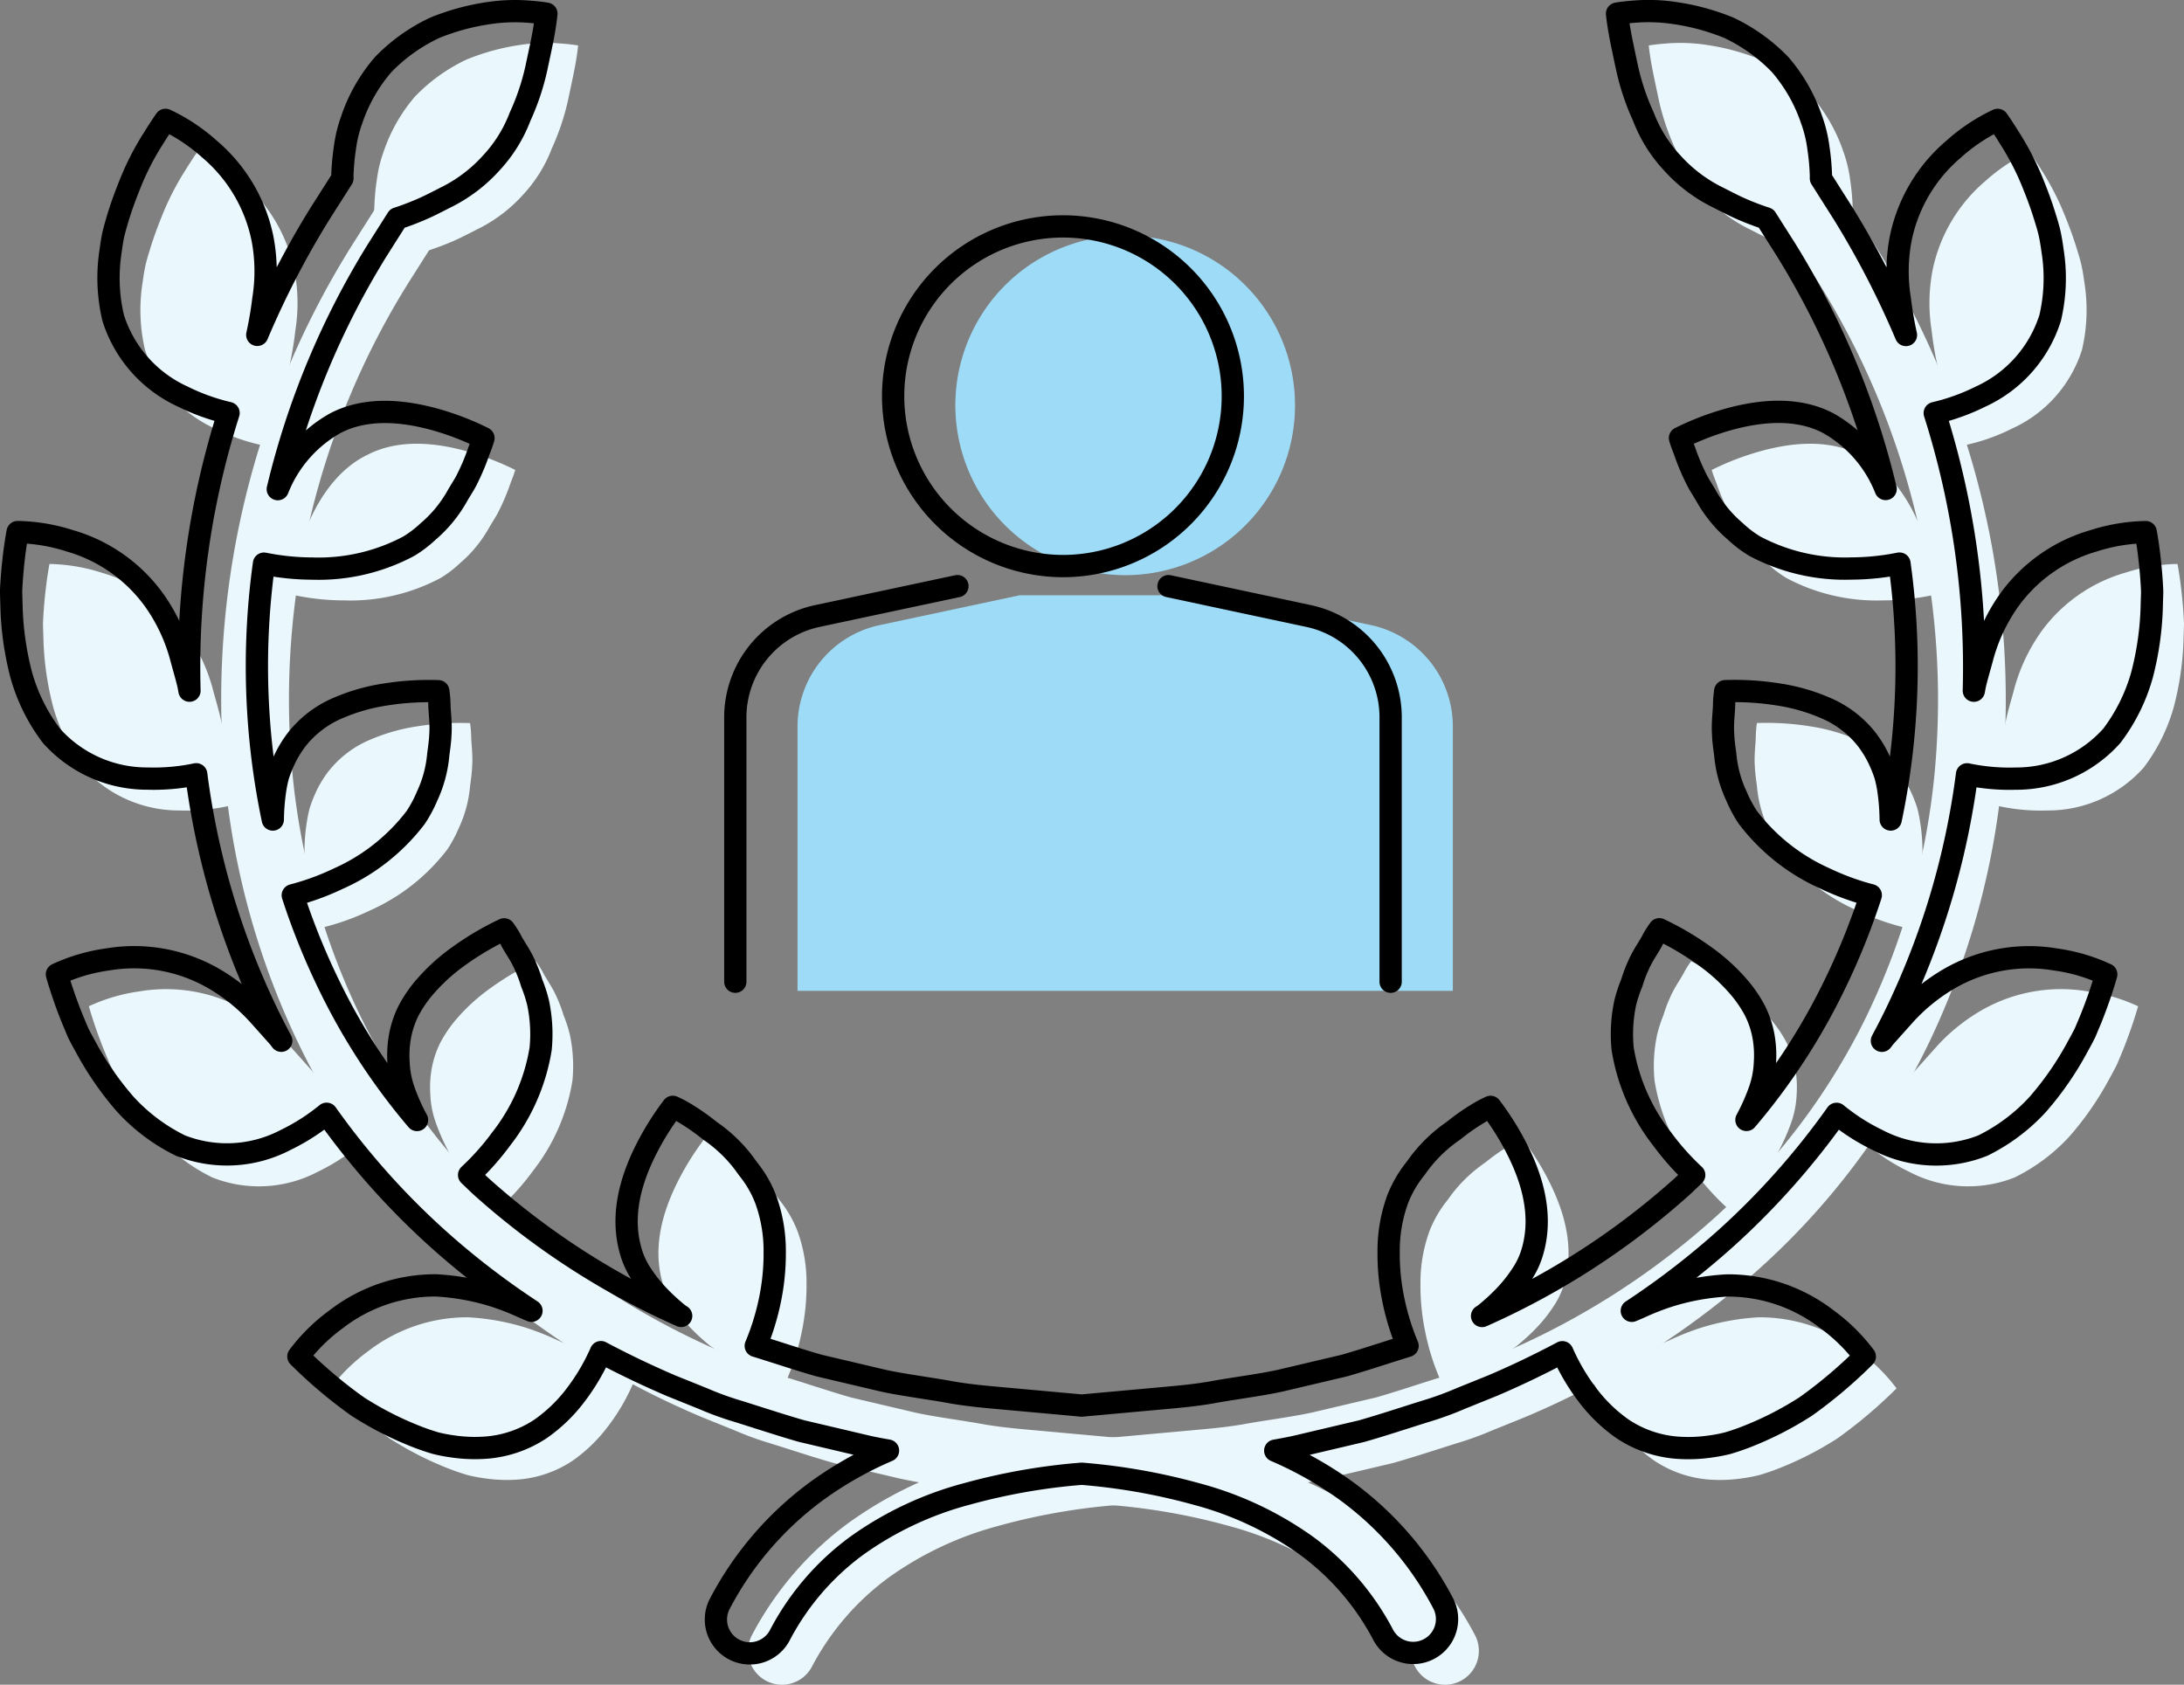 <svg xmlns="http://www.w3.org/2000/svg" width="196.101" height="151.288" viewBox="0 0 196.101 151.288">
  <rect x="0" y="0" width="196.101" height="151.288" fill="#808080" stroke="none"/>
  <g id="グループ_1685" data-name="グループ 1685" transform="translate(1 0.997)">
    <path id="パス_1007" data-name="パス 1007" d="M109.247,74.184V50.4a9.306,9.306,0,0,0-7.33-9.055L89.3,38.66H70.349L57.736,41.35a9.306,9.306,0,0,0-7.33,9.055V74.182" transform="translate(20.204 13.797)" fill="#9edbf6"/>
    <path id="パス_1008" data-name="パス 1008" d="M75.57,46.557A15.25,15.25,0,1,0,60.321,31.308,15.269,15.269,0,0,0,75.57,46.557" transform="translate(24.459 4.096)" fill="#9edbf6"/>
    <path id="パス_1009" data-name="パス 1009" d="M66.441,38.087l-12.614,2.69a9.306,9.306,0,0,0-7.33,9.055V73.609" transform="translate(18.526 13.551)" fill="none" stroke="#000" stroke-linecap="round" stroke-linejoin="round" stroke-width="2"/>
    <path id="パス_1010" data-name="パス 1010" d="M93.658,73.611V49.832a9.3,9.3,0,0,0-7.33-9.055l-12.614-2.69" transform="translate(30.207 13.551)" fill="none" stroke="#000" stroke-linecap="round" stroke-linejoin="round" stroke-width="2"/>
    <path id="パス_1011" data-name="パス 1011" d="M71.661,45.984A15.25,15.25,0,1,0,56.412,30.735,15.268,15.268,0,0,0,71.661,45.984Z" transform="translate(22.782 3.851)" fill="none" stroke="#000" stroke-linecap="round" stroke-linejoin="round" stroke-width="2"/>
    <path id="パス_1012" data-name="パス 1012" d="M37.2,17.563a13.566,13.566,0,0,1-3.84,2.981c-.729.364-1.412.729-2.1,1.048s-1.386.587-2.055.823c-1.329.476-2.6.779-3.434,1.033-.86.239-1.4.343-1.4.343a14.636,14.636,0,0,1-.323-1.448,16.6,16.6,0,0,1-.223-3.676,21.1,21.1,0,0,1,.219-2.392,11.948,11.948,0,0,1,.616-2.561,14.865,14.865,0,0,1,2.82-4.949A15.7,15.7,0,0,1,32.1,5.448a20.514,20.514,0,0,1,4.855-1.319,15.679,15.679,0,0,1,3.7-.116c.925.069,1.468.169,1.468.169s-.05.553-.2,1.439-.409,2.075-.71,3.491a21.605,21.605,0,0,1-1.453,4.318A12.719,12.719,0,0,1,37.2,17.563" transform="translate(8.787 -1.097)" fill="#eaf7fd"/>
    <path id="パス_1013" data-name="パス 1013" d="M22.956,21.485a15.634,15.634,0,0,1,.07,5.4,29.482,29.482,0,0,1-1.01,5.016c-.24.746-.44,1.459-.619,2.105s-.379,1.209-.546,1.682c-.334.943-.586,1.506-.586,1.506a17.972,17.972,0,0,1-4.488-1.556,11.6,11.6,0,0,1-6.248-7.067,15.636,15.636,0,0,1-.216-6.02c.071-.517.149-1.04.262-1.548s.266-1,.417-1.486c.3-.976.643-1.921,1-2.8a24.4,24.4,0,0,1,2.178-4.283c.64-1.038,1.076-1.644,1.076-1.644A16.347,16.347,0,0,1,18.2,13.422a14.266,14.266,0,0,1,4.753,8.063" transform="translate(2.488 1.835)" fill="#eaf7fd"/>
    <path id="パス_1014" data-name="パス 1014" d="M25.38,30.158c-3,1.481-4.8,4.679-5.767,7.439a28.489,28.489,0,0,0-.855,3.59,6.551,6.551,0,0,0-.129,1.095c-.01.26-.014.4-.014.4a21.586,21.586,0,0,0,4.721.526A17.206,17.206,0,0,0,31.993,41.2a10.249,10.249,0,0,0,1.739-1.326,11.362,11.362,0,0,0,1.471-1.5,11.975,11.975,0,0,0,1.1-1.6c.3-.542.66-1.052.91-1.561a20.308,20.308,0,0,0,1.1-2.628,10.525,10.525,0,0,0,.39-1.092,24.552,24.552,0,0,0-4.439-1.7c-2.574-.706-5.991-1.156-8.881.369" transform="translate(6.56 9.71)" fill="#eaf7fd"/>
    <path id="パス_1015" data-name="パス 1015" d="M15.908,42.9a16.07,16.07,0,0,1,2.308,4.908c.223.855.49,1.715.687,2.555s.35,1.662.463,2.44c.18,1.559.436,2.936.513,3.937.1,1,.107,1.618.107,1.618a17.921,17.921,0,0,1-4.728.473,11.5,11.5,0,0,1-8.644-3.856,16.285,16.285,0,0,1-2.7-5.448,27,27,0,0,1-.873-6.061c-.014-.479-.029-.945-.041-1.393.014-.446.044-.875.073-1.282.061-.813.137-1.541.213-2.148.151-1.215.3-1.949.3-1.949a16.3,16.3,0,0,1,4.691.786A14.146,14.146,0,0,1,15.908,42.9" transform="translate(-0.142 12.952)" fill="#eaf7fd"/>
    <path id="パス_1016" data-name="パス 1016" d="M21.621,50.983a9.877,9.877,0,0,0-1.252,2.108c-.167.377-.314.763-.444,1.156a10.587,10.587,0,0,0-.257,1.183,16.852,16.852,0,0,0-.134,4.682,28.345,28.345,0,0,0,.78,3.589,6.991,6.991,0,0,0,.352,1.04l.164.367a21.9,21.9,0,0,0,4.478-1.582,17.859,17.859,0,0,0,6.954-5.492,11.441,11.441,0,0,0,1.02-1.9A11.068,11.068,0,0,0,34.3,52.351c.081-.607.166-1.2.186-1.754.079-1.109-.087-2.061-.086-2.77a10.183,10.183,0,0,0-.1-1.132,24.944,24.944,0,0,0-4.743.293,16.935,16.935,0,0,0-4.2,1.189,9.36,9.36,0,0,0-3.732,2.805" transform="translate(6.908 17.239)" fill="#eaf7fd"/>
    <path id="パス_1017" data-name="パス 1017" d="M19.717,65.175a16.722,16.722,0,0,1,4.273,3.4c.6.67,1.193,1.335,1.771,1.982s1.075,1.326,1.534,1.969c.873,1.313,1.725,2.427,2.271,3.276s.849,1.386.849,1.386A17.756,17.756,0,0,1,26.446,79.8a11.35,11.35,0,0,1-9.487.51,16.648,16.648,0,0,1-4.954-3.726,27.99,27.99,0,0,1-3.56-5.165c-.237-.43-.467-.85-.67-1.263-.177-.423-.347-.829-.507-1.213-.313-.777-.57-1.482-.775-2.075-.41-1.188-.609-1.928-.609-1.928A15.972,15.972,0,0,1,10.449,63.6a14.3,14.3,0,0,1,9.268,1.578" transform="translate(1.096 24.424)" fill="#eaf7fd"/>
    <path id="パス_1018" data-name="パス 1018" d="M27.482,71.2a9.73,9.73,0,0,0-.139,2.43,8.563,8.563,0,0,0,.447,2.4,19.485,19.485,0,0,0,2.057,4.2,26.783,26.783,0,0,0,3.494,3.794,22,22,0,0,0,3.2-3.519,17.742,17.742,0,0,0,3.56-8.116,13.5,13.5,0,0,0-.232-4.142,12.037,12.037,0,0,0-.566-1.748,12.38,12.38,0,0,0-.6-1.595c-.426-.982-1-1.715-1.295-2.328a9.317,9.317,0,0,0-.586-.916,25.708,25.708,0,0,0-4.09,2.418,17.023,17.023,0,0,0-3.2,2.953,11.505,11.505,0,0,0-1.3,1.952,8.72,8.72,0,0,0-.749,2.225" transform="translate(10.297 23.665)" fill="#eaf7fd"/>
    <path id="パス_1019" data-name="パス 1019" d="M33.4,84.028a21.188,21.188,0,0,1,5.348.979,23.114,23.114,0,0,1,2.454.966c.777.359,1.575.645,2.281.993a33.347,33.347,0,0,1,3.481,1.9l1.4.809A18.078,18.078,0,0,1,46,93.806a13.965,13.965,0,0,1-3.213,3.114A10.259,10.259,0,0,1,37.91,98.6a13.66,13.66,0,0,1-3-.111,14.246,14.246,0,0,1-1.532-.292c-.5-.147-1-.316-1.489-.5a29.886,29.886,0,0,1-5.528-2.8,42,42,0,0,1-5.3-4.486,16.022,16.022,0,0,1,3.39-3.339A14.552,14.552,0,0,1,33.4,84.028" transform="translate(7.607 33.266)" fill="#eaf7fd"/>
    <path id="パス_1020" data-name="パス 1020" d="M42.008,85.64a7.269,7.269,0,0,0,1.013,2.228,13.267,13.267,0,0,0,1.521,1.917,18.528,18.528,0,0,0,1.8,1.648,17.123,17.123,0,0,0,1.949,1.211,28.492,28.492,0,0,0,3.36,1.558,6.35,6.35,0,0,0,1.058.336l.4.093A21.21,21.21,0,0,0,54.544,90.1a20.378,20.378,0,0,0,.419-4.326,13.5,13.5,0,0,0-.782-4.591,10.187,10.187,0,0,0-1.012-1.994,10.318,10.318,0,0,0-.623-.855c-.209-.284-.412-.575-.63-.839a13.111,13.111,0,0,0-2.777-2.553,19.591,19.591,0,0,0-2.31-1.614,10.571,10.571,0,0,0-1.018-.527,24.806,24.806,0,0,0-2.5,4.039c-1.175,2.4-2.2,5.559-1.306,8.794" transform="translate(16.455 28.452)" fill="#eaf7fd"/>
    <path id="パス_1021" data-name="パス 1021" d="M124.1,148.462a3.042,3.042,0,0,1-2.687-1.611,23.339,23.339,0,0,0-6.86-7.992,30.293,30.293,0,0,0-9.858-4.655,56.181,56.181,0,0,0-11.239-1.922l-6.774-.615c-1.786-.161-3.634-.33-5.5-.683-.642-.111-1.329-.219-2.018-.326-1.3-.2-2.637-.41-3.983-.7l-5.9-1.389-.137-.037c-1.278-.364-2.544-.767-3.81-1.173q-.995-.317-1.991-.627a27.436,27.436,0,0,1-2.947-1.078l-2.9-1.171a75.046,75.046,0,0,1-21.12-13.349,65.339,65.339,0,0,1-15.1-19.987A70.182,70.182,0,0,1,14.537,67.1,76.775,76.775,0,0,1,25.911,19.266L30.4,12.188a3.042,3.042,0,0,1,5.138,3.259l-4.47,7.049a70.647,70.647,0,0,0-10.474,44,64.1,64.1,0,0,0,6.151,22A59.251,59.251,0,0,0,40.46,106.626a68.937,68.937,0,0,0,19.362,12.235L62.7,120.02a22.023,22.023,0,0,0,2.362.872c.756.233,1.438.45,2.118.669,1.185.377,2.37.756,3.563,1.1l5.778,1.361c1.119.244,2.312.43,3.574.627.726.113,1.451.226,2.174.352,1.619.307,3.24.453,4.955.607l6.744.613a62,62,0,0,1,12.4,2.137,36.246,36.246,0,0,1,11.768,5.59,29.452,29.452,0,0,1,8.642,10.041,3.044,3.044,0,0,1-2.683,4.475" transform="translate(4.652 1.829)" fill="#eaf7fd"/>
    <path id="パス_1022" data-name="パス 1022" d="M108.816,17.563a13.566,13.566,0,0,0,3.84,2.981c.729.364,1.412.729,2.1,1.048s1.386.587,2.055.823c1.329.476,2.6.779,3.434,1.033.86.239,1.4.343,1.4.343a14.633,14.633,0,0,0,.323-1.448,16.6,16.6,0,0,0,.223-3.676,21.1,21.1,0,0,0-.219-2.392,11.947,11.947,0,0,0-.616-2.561,14.865,14.865,0,0,0-2.82-4.949,15.7,15.7,0,0,0-4.629-3.317,20.514,20.514,0,0,0-4.855-1.319,15.679,15.679,0,0,0-3.7-.116c-.925.069-1.468.169-1.468.169s.05.553.2,1.439.409,2.075.71,3.491a21.606,21.606,0,0,0,1.453,4.318,12.72,12.72,0,0,0,2.567,4.133" transform="translate(43.158 -1.097)" fill="#eaf7fd"/>
    <path id="パス_1023" data-name="パス 1023" d="M121.791,21.485a15.633,15.633,0,0,0-.07,5.4,29.481,29.481,0,0,0,1.01,5.016c.24.746.44,1.459.619,2.105s.379,1.209.546,1.682c.334.943.586,1.506.586,1.506a17.972,17.972,0,0,0,4.488-1.556,11.6,11.6,0,0,0,6.248-7.067,15.637,15.637,0,0,0,.216-6.02c-.071-.517-.149-1.04-.262-1.548s-.266-1-.417-1.486c-.3-.976-.643-1.921-1-2.8a24.4,24.4,0,0,0-2.178-4.283c-.64-1.038-1.076-1.644-1.076-1.644a16.347,16.347,0,0,0-3.959,2.634,14.266,14.266,0,0,0-4.753,8.063" transform="translate(50.725 1.835)" fill="#eaf7fd"/>
    <path id="パス_1024" data-name="パス 1024" d="M121.164,30.158c3,1.481,4.8,4.679,5.767,7.439a28.49,28.49,0,0,1,.855,3.59,6.549,6.549,0,0,1,.129,1.095c.01.26.014.4.014.4a21.587,21.587,0,0,1-4.721.526,17.206,17.206,0,0,1-8.657-2.008,10.249,10.249,0,0,1-1.739-1.326,11.465,11.465,0,0,1-1.472-1.5,12.094,12.094,0,0,1-1.1-1.6c-.3-.542-.66-1.052-.91-1.561a20.308,20.308,0,0,1-1.1-2.628,10.529,10.529,0,0,1-.39-1.092,24.551,24.551,0,0,1,4.439-1.7c2.574-.706,5.991-1.156,8.881.369" transform="translate(44.855 9.71)" fill="#eaf7fd"/>
    <path id="パス_1025" data-name="パス 1025" d="M129.706,42.9a16.071,16.071,0,0,0-2.308,4.908c-.223.855-.49,1.715-.687,2.555s-.35,1.662-.463,2.44c-.18,1.559-.436,2.936-.513,3.937-.1,1-.107,1.618-.107,1.618a17.92,17.92,0,0,0,4.728.473A11.5,11.5,0,0,0,139,54.974a16.285,16.285,0,0,0,2.7-5.448,27,27,0,0,0,.873-6.061c.014-.479.029-.945.041-1.393-.014-.446-.044-.875-.073-1.282-.061-.813-.137-1.541-.213-2.148-.151-1.215-.3-1.949-.3-1.949a16.3,16.3,0,0,0-4.691.786,14.146,14.146,0,0,0-7.636,5.421" transform="translate(52.487 12.952)" fill="#eaf7fd"/>
    <path id="パス_1026" data-name="パス 1026" d="M123.42,50.983a9.878,9.878,0,0,1,1.252,2.108c.167.377.314.763.444,1.156a10.588,10.588,0,0,1,.257,1.183,16.852,16.852,0,0,1,.134,4.682,28.348,28.348,0,0,1-.78,3.589,6.993,6.993,0,0,1-.352,1.04l-.164.367a21.9,21.9,0,0,1-4.478-1.582,17.859,17.859,0,0,1-6.954-5.492,11.441,11.441,0,0,1-1.02-1.9,11.068,11.068,0,0,1-1.016-3.789c-.081-.607-.166-1.2-.186-1.754-.079-1.109.087-2.061.086-2.77a10.182,10.182,0,0,1,.1-1.132,24.944,24.944,0,0,1,4.743.293,16.935,16.935,0,0,1,4.2,1.189,9.36,9.36,0,0,1,3.732,2.805" transform="translate(46.01 17.239)" fill="#eaf7fd"/>
    <path id="パス_1027" data-name="パス 1027" d="M128.162,65.175a16.723,16.723,0,0,0-4.273,3.4c-.6.67-1.193,1.335-1.771,1.982s-1.075,1.326-1.534,1.969c-.873,1.313-1.725,2.427-2.271,3.276s-.849,1.386-.849,1.386a17.756,17.756,0,0,0,3.969,2.611,11.35,11.35,0,0,0,9.487.51,16.648,16.648,0,0,0,4.954-3.726,27.99,27.99,0,0,0,3.56-5.165c.237-.43.467-.85.67-1.263.177-.423.346-.829.507-1.213.313-.777.57-1.482.775-2.075.41-1.188.609-1.928.609-1.928a15.972,15.972,0,0,0-4.565-1.339,14.3,14.3,0,0,0-9.268,1.578" transform="translate(48.984 24.424)" fill="#eaf7fd"/>
    <path id="パス_1028" data-name="パス 1028" d="M116.887,71.2a9.732,9.732,0,0,1,.139,2.43,8.563,8.563,0,0,1-.447,2.4,19.485,19.485,0,0,1-2.057,4.2,26.783,26.783,0,0,1-3.494,3.794,22,22,0,0,1-3.2-3.519,17.742,17.742,0,0,1-3.56-8.116,13.5,13.5,0,0,1,.232-4.142,12.039,12.039,0,0,1,.566-1.748,12.383,12.383,0,0,1,.6-1.595c.426-.982,1-1.715,1.295-2.328a9.316,9.316,0,0,1,.586-.916,25.708,25.708,0,0,1,4.09,2.418,17.023,17.023,0,0,1,3.2,2.953,11.5,11.5,0,0,1,1.3,1.952,8.72,8.72,0,0,1,.749,2.225" transform="translate(43.294 23.665)" fill="#eaf7fd"/>
    <path id="パス_1029" data-name="パス 1029" d="M115.316,84.028a21.188,21.188,0,0,0-5.348.979,23.114,23.114,0,0,0-2.454.966c-.777.359-1.575.645-2.281.993a33.347,33.347,0,0,0-3.481,1.9l-1.4.809a18.077,18.077,0,0,0,2.358,4.13,13.966,13.966,0,0,0,3.213,3.114A10.259,10.259,0,0,0,110.8,98.6a13.66,13.66,0,0,0,3-.111,14.246,14.246,0,0,0,1.532-.292c.5-.147,1-.316,1.489-.5a29.885,29.885,0,0,0,5.528-2.8,42,42,0,0,0,5.3-4.486,16.021,16.021,0,0,0-3.39-3.339,14.552,14.552,0,0,0-8.952-3.043" transform="translate(41.641 33.266)" fill="#eaf7fd"/>
    <path id="パス_1030" data-name="パス 1030" d="M102.5,85.64a7.269,7.269,0,0,1-1.013,2.228,13.268,13.268,0,0,1-1.521,1.917,18.527,18.527,0,0,1-1.8,1.648,17.249,17.249,0,0,1-1.949,1.211,28.491,28.491,0,0,1-3.36,1.558,6.349,6.349,0,0,1-1.058.336l-.4.093A21.21,21.21,0,0,1,89.961,90.1a20.377,20.377,0,0,1-.419-4.326,13.5,13.5,0,0,1,.782-4.591,10.187,10.187,0,0,1,1.012-1.994,10.32,10.32,0,0,1,.623-.855c.209-.284.412-.575.629-.839a13.151,13.151,0,0,1,2.778-2.553,19.591,19.591,0,0,1,2.31-1.614,10.573,10.573,0,0,1,1.018-.527,24.806,24.806,0,0,1,2.5,4.039c1.175,2.4,2.2,5.559,1.306,8.794" transform="translate(37 28.452)" fill="#eaf7fd"/>
    <path id="パス_1031" data-name="パス 1031" d="M50.341,148.462a3.044,3.044,0,0,1-2.683-4.475,29.541,29.541,0,0,1,8.678-10.069,36.252,36.252,0,0,1,11.752-5.568A62.093,62.093,0,0,1,80.5,126.217l6.709-.609c1.718-.156,3.34-.3,4.915-.6.767-.134,1.492-.247,2.218-.36,1.263-.2,2.457-.383,3.623-.637l5.731-1.351c1.19-.342,2.368-.719,3.549-1.1.686-.219,1.371-.437,2.059-.65a22.545,22.545,0,0,0,2.452-.9s.119-.049.124-.051l2.787-1.123a68.826,68.826,0,0,0,19.31-12.214A59.207,59.207,0,0,0,147.687,88.5a64.094,64.094,0,0,0,6.158-21.994,70.7,70.7,0,0,0-10.492-44.044L138.9,15.446a3.042,3.042,0,0,1,5.138-3.259l4.472,7.049A76.838,76.838,0,0,1,159.9,67.113a70.19,70.19,0,0,1-6.736,24.044,65.306,65.306,0,0,1-15.095,19.971A74.966,74.966,0,0,1,117,124.458l-2.841,1.146a28.518,28.518,0,0,1-3.13,1.145c-.6.184-1.265.4-1.932.612-1.262.4-2.524.8-3.8,1.168-.046.013-.091.026-.139.037l-5.85,1.378c-1.4.306-2.737.515-4.033.716-.689.107-1.378.214-2.062.333-1.824.347-3.673.515-5.459.676l-6.739.612A56.275,56.275,0,0,0,69.766,134.2a30.262,30.262,0,0,0-9.843,4.635,23.423,23.423,0,0,0-6.9,8.018,3.042,3.042,0,0,1-2.687,1.611" transform="translate(18.871 1.829)" fill="#eaf7fd"/>
    <path id="パス_1032" data-name="パス 1032" d="M193.17,52.839c-.06-.813-.137-1.541-.213-2.148-.15-1.216-.294-1.949-.294-1.949a16.281,16.281,0,0,0-4.692.785,14.159,14.159,0,0,0-7.636,5.421,16.1,16.1,0,0,0-2.308,4.909c-.222.855-.49,1.714-.687,2.554-.047.2-.067.377-.109.572a75.345,75.345,0,0,0-3.511-24.929,18.793,18.793,0,0,0,4.117-1.481,11.6,11.6,0,0,0,6.248-7.069,15.63,15.63,0,0,0,.216-6.018c-.071-.517-.149-1.04-.262-1.548s-.266-1-.417-1.486c-.3-.978-.643-1.921-1-2.8a24.344,24.344,0,0,0-2.178-4.283c-.64-1.039-1.076-1.645-1.076-1.645a16.329,16.329,0,0,0-3.959,2.635,14.254,14.254,0,0,0-4.753,8.063,15.633,15.633,0,0,0-.07,5.4,32.251,32.251,0,0,0,.549,3.221,79.859,79.859,0,0,0-5.614-10.877L163.5,16.977c0-.106,0-.2,0-.31a21.071,21.071,0,0,0-.219-2.391,11.926,11.926,0,0,0-.616-2.561,14.826,14.826,0,0,0-2.82-4.949,15.745,15.745,0,0,0-4.628-3.319,20.6,20.6,0,0,0-4.856-1.318,15.768,15.768,0,0,0-3.7-.117c-.923.069-1.466.17-1.466.17s.049.553.2,1.438.407,2.077.71,3.493a21.557,21.557,0,0,0,1.452,4.316,12.75,12.75,0,0,0,2.567,4.135,13.638,13.638,0,0,0,3.84,2.981c.729.363,1.412.729,2.1,1.046s1.386.587,2.057.823c.154.056.3.1.457.153l1.792,2.824a72.956,72.956,0,0,1,8.941,21.479,11.705,11.705,0,0,0-5.146-5.907c-2.89-1.524-6.307-1.073-8.881-.369a24.551,24.551,0,0,0-4.439,1.7,11.054,11.054,0,0,0,.39,1.093,20.054,20.054,0,0,0,1.1,2.627c.249.509.606,1.019.909,1.562a12,12,0,0,0,1.1,1.6,11.452,11.452,0,0,0,1.471,1.5,10.2,10.2,0,0,0,1.741,1.326,17.216,17.216,0,0,0,8.657,2.009,22.467,22.467,0,0,0,4.342-.443,66.87,66.87,0,0,1-.79,22.983,19.693,19.693,0,0,0-.23-2.793,10.821,10.821,0,0,0-.257-1.182c-.13-.393-.279-.78-.446-1.156a9.923,9.923,0,0,0-1.252-2.109,9.366,9.366,0,0,0-3.73-2.805,17.006,17.006,0,0,0-4.2-1.189,24.944,24.944,0,0,0-4.743-.293,10.182,10.182,0,0,0-.1,1.132c0,.71-.164,1.662-.086,2.771.02.552.1,1.146.186,1.752a11.27,11.27,0,0,0,.319,1.858,10.957,10.957,0,0,0,.7,1.932,11.327,11.327,0,0,0,1.019,1.9,17.846,17.846,0,0,0,6.956,5.491,22.782,22.782,0,0,0,4.076,1.488,62.527,62.527,0,0,1-3.264,8.079,57.09,57.09,0,0,1-7.9,12.1,18.491,18.491,0,0,0,1.212-2.744,8.554,8.554,0,0,0,.447-2.4,9.8,9.8,0,0,0-.139-2.43,8.722,8.722,0,0,0-.75-2.225,11.414,11.414,0,0,0-1.3-1.952,17.023,17.023,0,0,0-3.2-2.953,25.681,25.681,0,0,0-4.092-2.418,9.513,9.513,0,0,0-.585.916c-.292.613-.87,1.346-1.295,2.328a12.382,12.382,0,0,0-.6,1.595A12.04,12.04,0,0,0,145.931,91a13.545,13.545,0,0,0-.233,4.142,17.757,17.757,0,0,0,3.56,8.116,23,23,0,0,0,2.865,3.216c-.377.359-.745.723-1.133,1.076a68.318,68.318,0,0,1-17.915,11.585c.077-.054.157-.1.233-.154a18.515,18.515,0,0,0,1.8-1.649,13.256,13.256,0,0,0,1.521-1.915,7.269,7.269,0,0,0,1.013-2.228c.889-3.234-.13-6.4-1.306-8.794a24.863,24.863,0,0,0-2.5-4.04,10.429,10.429,0,0,0-1.018.529,19.728,19.728,0,0,0-2.31,1.612,13.193,13.193,0,0,0-2.777,2.554c-.219.264-.422.555-.63.839a10.319,10.319,0,0,0-.623.855,10.175,10.175,0,0,0-1.012,1.992,13.514,13.514,0,0,0-.782,4.592,20.378,20.378,0,0,0,.419,4.326,22.066,22.066,0,0,0,1.282,4.163l-.067.023c-.689.213-1.375.432-2.059.65-1.181.376-2.36.755-3.549,1.095l-5.731,1.352c-1.166.254-2.36.439-3.623.636-.726.113-1.451.226-2.218.36-1.576.3-3.2.446-4.915.6l-6.709.609c-.134.01-.254.027-.387.039-.124-.011-.24-.027-.364-.037l-6.744-.612c-1.716-.154-3.337-.3-4.956-.609-.723-.126-1.448-.239-2.172-.352-1.263-.2-2.457-.382-3.576-.626l-5.778-1.362c-1.193-.342-2.378-.72-3.563-1.1-.679-.217-1.359-.433-2.114-.666a22.087,22.087,0,0,0,1.283-4.166,20.566,20.566,0,0,0,.419-4.326,13.515,13.515,0,0,0-.783-4.592,10.093,10.093,0,0,0-1.01-1.992q-.3-.45-.625-.855c-.209-.284-.412-.575-.629-.839a13.193,13.193,0,0,0-2.777-2.554,19.727,19.727,0,0,0-2.311-1.612,10.427,10.427,0,0,0-1.018-.529,24.8,24.8,0,0,0-2.5,4.04c-1.176,2.4-2.2,5.559-1.308,8.794a7.3,7.3,0,0,0,1.013,2.228,13.265,13.265,0,0,0,1.522,1.915,18.188,18.188,0,0,0,1.8,1.649c.073.056.15.1.226.15a68.4,68.4,0,0,1-17.906-11.579c-.389-.353-.757-.719-1.135-1.078a22.923,22.923,0,0,0,2.864-3.216,17.742,17.742,0,0,0,3.56-8.116A13.591,13.591,0,0,0,48.313,91a12.038,12.038,0,0,0-.566-1.748,12.172,12.172,0,0,0-.6-1.595c-.424-.982-1-1.715-1.295-2.328a9.18,9.18,0,0,0-.585-.916,25.681,25.681,0,0,0-4.092,2.418,17.061,17.061,0,0,0-3.2,2.953,11.421,11.421,0,0,0-1.3,1.952,8.72,8.72,0,0,0-.749,2.225,9.663,9.663,0,0,0-.139,2.43,8.553,8.553,0,0,0,.446,2.4,18.41,18.41,0,0,0,1.212,2.743,57.1,57.1,0,0,1-7.9-12.115,62.337,62.337,0,0,1-3.257-8.065,22.824,22.824,0,0,0,4.077-1.488,17.842,17.842,0,0,0,6.954-5.491,11.336,11.336,0,0,0,1.02-1.9,11.087,11.087,0,0,0,1.016-3.79c.081-.606.167-1.2.187-1.752.077-1.109-.089-2.061-.087-2.771a10.183,10.183,0,0,0-.1-1.132,24.944,24.944,0,0,0-4.743.293,17,17,0,0,0-4.2,1.189,9.37,9.37,0,0,0-3.732,2.805,9.923,9.923,0,0,0-1.252,2.109c-.167.376-.314.763-.444,1.156a10.5,10.5,0,0,0-.257,1.182,19.849,19.849,0,0,0-.232,2.788,67.076,67.076,0,0,1-.792-22.978,22.476,22.476,0,0,0,4.345.443A17.219,17.219,0,0,0,36.7,50.009a10.318,10.318,0,0,0,1.741-1.326,11.543,11.543,0,0,0,1.471-1.5,12,12,0,0,0,1.1-1.6c.3-.543.659-1.053.909-1.562a20.219,20.219,0,0,0,1.1-2.627,10.6,10.6,0,0,0,.39-1.093,24.5,24.5,0,0,0-4.439-1.7c-2.574-.7-5.991-1.155-8.881.369a11.71,11.71,0,0,0-5.149,5.915,72.843,72.843,0,0,1,8.928-21.458l1.809-2.854c.153-.051.3-.1.457-.153.669-.236,1.363-.507,2.057-.823s1.373-.683,2.1-1.046a13.612,13.612,0,0,0,3.839-2.981,12.726,12.726,0,0,0,2.567-4.135,21.563,21.563,0,0,0,1.453-4.316c.3-1.416.565-2.6.71-3.493s.2-1.438.2-1.438-.543-.1-1.466-.17a15.778,15.778,0,0,0-3.7.117,20.593,20.593,0,0,0-4.855,1.318A15.732,15.732,0,0,0,34.4,6.765a14.851,14.851,0,0,0-2.82,4.949,12.013,12.013,0,0,0-.616,2.561,21.752,21.752,0,0,0-.219,2.391c0,.109,0,.206,0,.312L28.7,20.193a79.527,79.527,0,0,0-5.6,10.837,32.055,32.055,0,0,0,.546-3.211,15.633,15.633,0,0,0-.069-5.4,14.255,14.255,0,0,0-4.755-8.063,16.329,16.329,0,0,0-3.959-2.635s-.434.606-1.075,1.645a24.15,24.15,0,0,0-2.178,4.283c-.356.883-.7,1.826-1,2.8q-.225.733-.417,1.486c-.113.507-.189,1.03-.26,1.548A15.63,15.63,0,0,0,10.16,29.5a11.593,11.593,0,0,0,6.248,7.069,18.706,18.706,0,0,0,4.115,1.479,75.36,75.36,0,0,0-3.51,24.932c-.041-.2-.061-.376-.109-.573-.2-.84-.464-1.7-.686-2.554a16.1,16.1,0,0,0-2.31-4.909,14.154,14.154,0,0,0-7.636-5.421,16.269,16.269,0,0,0-4.691-.785s-.144.733-.3,1.949c-.076.607-.151,1.335-.213,2.148-.029.407-.059.835-.073,1.281.013.449.027.915.041,1.395a27,27,0,0,0,.873,6.06,16.285,16.285,0,0,0,2.7,5.448,11.494,11.494,0,0,0,8.644,3.856,18.526,18.526,0,0,0,4.366-.387,69.842,69.842,0,0,0,6.436,21.578c.382.793.789,1.574,1.2,2.351-.094-.116-.169-.229-.267-.344-.577-.647-1.17-1.312-1.771-1.982a16.753,16.753,0,0,0-4.273-3.4,14.3,14.3,0,0,0-9.268-1.578,15.972,15.972,0,0,0-4.565,1.339s.2.74.609,1.928c.2.593.462,1.3.775,2.075l.507,1.213c.2.413.433.833.67,1.263a27.99,27.99,0,0,0,3.56,5.165,16.648,16.648,0,0,0,4.954,3.726,11.35,11.35,0,0,0,9.487-.51,18.521,18.521,0,0,0,3.653-2.338,68.075,68.075,0,0,0,9.83,11.078,70.969,70.969,0,0,0,8.564,6.614c-.262-.109-.523-.216-.783-.336a23.114,23.114,0,0,0-2.454-.966,21.189,21.189,0,0,0-5.348-.979,14.54,14.54,0,0,0-8.952,3.043,16.053,16.053,0,0,0-3.391,3.339,42.008,42.008,0,0,0,5.305,4.485,29.921,29.921,0,0,0,5.527,2.8q.742.279,1.491.5a14.249,14.249,0,0,0,1.532.293,13.654,13.654,0,0,0,3,.11,10.242,10.242,0,0,0,4.876-1.674,13.928,13.928,0,0,0,3.211-3.114,18.814,18.814,0,0,0,2.22-3.789q3.057,1.625,6.321,3.026l2.9,1.169a26.944,26.944,0,0,0,2.947,1.078c.665.206,1.329.417,1.992.629,1.265.4,2.533.807,3.809,1.173.046.013.091.026.139.036l5.9,1.389c.593.13,1.183.239,1.772.342a32.938,32.938,0,0,0-6.391,3.624,29.521,29.521,0,0,0-8.678,10.067,3.043,3.043,0,1,0,5.369,2.864,23.416,23.416,0,0,1,6.9-8.016,30.293,30.293,0,0,1,9.843-4.636A55.043,55.043,0,0,1,97.125,133.3a55.084,55.084,0,0,1,10.359,1.834,30.346,30.346,0,0,1,9.86,4.656,23.363,23.363,0,0,1,6.86,7.991,3.042,3.042,0,1,0,5.368-2.864,29.475,29.475,0,0,0-8.641-10.041,33.185,33.185,0,0,0-6.428-3.65c.6-.106,1.2-.216,1.822-.352l5.85-1.379c.047-.01.093-.023.139-.036,1.272-.364,2.534-.766,3.8-1.169.667-.213,1.335-.426,1.932-.612a28.62,28.62,0,0,0,3.13-1.143l2.841-1.148c2.158-.919,4.243-1.925,6.267-3a18.894,18.894,0,0,0,2.218,3.786,13.929,13.929,0,0,0,3.211,3.114,10.242,10.242,0,0,0,4.876,1.674,13.651,13.651,0,0,0,3-.11,14.34,14.34,0,0,0,1.534-.293q.746-.221,1.489-.5a29.978,29.978,0,0,0,5.528-2.8,41.923,41.923,0,0,0,5.3-4.485,16.009,16.009,0,0,0-3.391-3.339,14.535,14.535,0,0,0-8.951-3.043,21.177,21.177,0,0,0-5.348.979,22.875,22.875,0,0,0-2.454.966c-.259.119-.517.224-.776.333a71.1,71.1,0,0,0,8.559-6.613,68.028,68.028,0,0,0,9.826-11.076,18.478,18.478,0,0,0,3.653,2.338,11.353,11.353,0,0,0,9.488.51A16.684,16.684,0,0,0,183,100.1a28.052,28.052,0,0,0,3.559-5.165c.237-.43.469-.85.67-1.263l.509-1.213c.312-.777.569-1.482.775-2.075.409-1.188.607-1.928.607-1.928a15.953,15.953,0,0,0-4.565-1.339,14.3,14.3,0,0,0-9.268,1.578,16.778,16.778,0,0,0-4.273,3.4l-1.771,1.982c-.1.116-.173.229-.267.344.413-.772.819-1.549,1.2-2.337a69.863,69.863,0,0,0,6.444-21.592,18.53,18.53,0,0,0,4.365.387,11.492,11.492,0,0,0,8.644-3.856,16.315,16.315,0,0,0,2.7-5.448,27.081,27.081,0,0,0,.873-6.06c.013-.48.027-.946.04-1.395C193.229,53.674,193.2,53.247,193.17,52.839Z" transform="translate(-1 -1.956)" fill="none" stroke="#000" stroke-linecap="round" stroke-linejoin="round" stroke-width="2"/>
  </g>
</svg>
